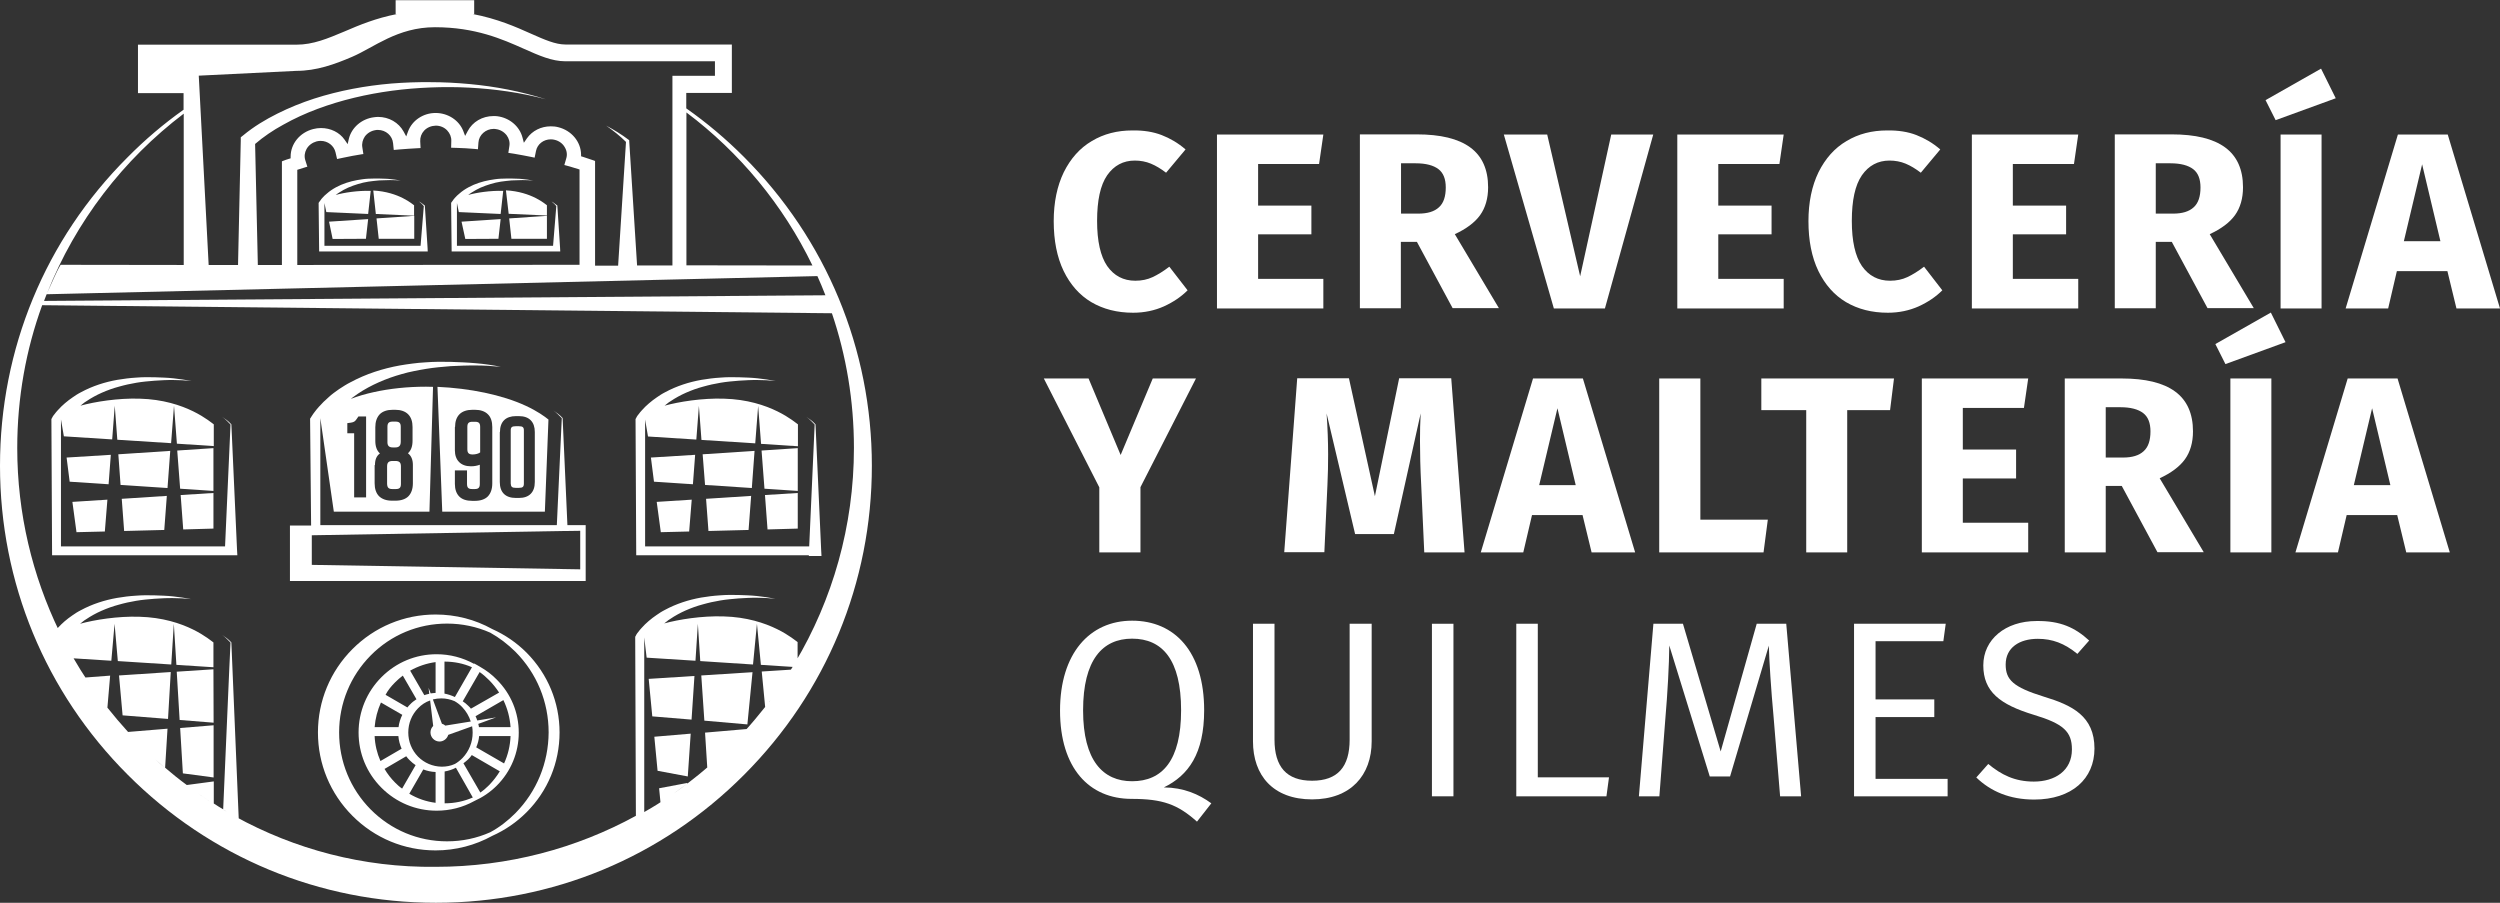 <svg width="216" height="78" viewBox="0 0 216 78" fill="none" xmlns="http://www.w3.org/2000/svg">
<rect x="0" y="0" width="216" height="78" fill="#333333" stroke="none"/>
<g style="mix-blend-mode:luminosity" clip-path="url(#clip0_766_44)">
<path d="M100.365 11.669C101.088 11.95 101.782 12.349 102.431 12.911L100.749 14.923C100.306 14.582 99.864 14.316 99.436 14.139C99.008 13.961 98.536 13.873 98.049 13.873C97.046 13.873 96.249 14.301 95.659 15.144C95.069 16.002 94.789 17.319 94.789 19.093C94.789 20.838 95.084 22.14 95.659 22.983C96.249 23.826 97.061 24.255 98.094 24.255C98.639 24.255 99.141 24.151 99.584 23.944C100.026 23.737 100.513 23.441 101.029 23.042L102.608 25.083C102.047 25.645 101.369 26.103 100.557 26.473C99.761 26.828 98.875 27.02 97.902 27.02C96.515 27.02 95.32 26.71 94.287 26.103C93.269 25.497 92.473 24.595 91.897 23.412C91.322 22.214 91.041 20.779 91.041 19.108C91.041 17.481 91.337 16.061 91.912 14.878C92.502 13.695 93.299 12.793 94.332 12.187C95.364 11.565 96.53 11.27 97.843 11.27C98.802 11.255 99.628 11.388 100.365 11.669Z" fill="white"/>
<path d="M114.337 11.624L113.968 14.168H108.701V17.762H113.304V20.247H108.701V24.092H114.337V26.651H105.146V11.624H114.337Z" fill="white"/>
<path d="M122.421 20.898H121.034V26.636H117.494V11.61H122.406C124.457 11.61 125.991 11.979 127.024 12.734C128.057 13.488 128.573 14.642 128.573 16.18C128.573 17.141 128.337 17.954 127.88 18.59C127.422 19.226 126.685 19.774 125.696 20.232L129.503 26.621H125.505L122.421 20.898ZM121.049 18.457H122.539C123.336 18.457 123.926 18.28 124.324 17.91C124.723 17.555 124.914 16.978 124.914 16.195C124.914 15.47 124.708 14.937 124.28 14.612C123.852 14.287 123.203 14.109 122.318 14.109H121.049V18.457Z" fill="white"/>
<path d="M142.84 11.624L138.665 26.651H134.253L129.931 11.624H133.678L136.525 23.87L139.21 11.624H142.84Z" fill="white"/>
<path d="M154.111 11.624L153.742 14.168H148.46V17.762H153.063V20.247H148.46V24.092H154.111V26.651H144.919V11.624H154.111Z" fill="white"/>
<path d="M165.574 11.669C166.297 11.95 166.99 12.349 167.639 12.911L165.958 14.923C165.515 14.582 165.072 14.316 164.645 14.139C164.217 13.961 163.745 13.873 163.258 13.873C162.255 13.873 161.458 14.301 160.868 15.144C160.278 16.002 159.997 17.319 159.997 19.093C159.997 20.838 160.292 22.14 160.868 22.983C161.458 23.826 162.269 24.255 163.302 24.255C163.848 24.255 164.349 24.151 164.792 23.944C165.235 23.737 165.721 23.441 166.238 23.042L167.816 25.083C167.256 25.645 166.577 26.103 165.766 26.473C164.969 26.828 164.084 27.02 163.11 27.02C161.723 27.02 160.528 26.71 159.496 26.103C158.478 25.497 157.681 24.595 157.106 23.412C156.53 22.214 156.25 20.779 156.25 19.108C156.25 17.481 156.545 16.061 157.12 14.878C157.711 13.695 158.507 12.793 159.54 12.187C160.573 11.565 161.738 11.27 163.051 11.27C164.01 11.255 164.851 11.388 165.574 11.669Z" fill="white"/>
<path d="M179.56 11.624L179.191 14.168H173.909V17.762H178.512V20.247H173.909V24.092H179.56V26.651H170.369V11.624H179.56Z" fill="white"/>
<path d="M187.644 20.898H186.258V26.636H182.717V11.61H187.63C189.68 11.61 191.215 11.979 192.247 12.734C193.28 13.488 193.796 14.642 193.796 16.18C193.796 17.141 193.56 17.954 193.103 18.59C192.646 19.226 191.908 19.774 190.92 20.232L194.726 26.621H190.728L187.644 20.898ZM186.258 18.457H187.748C188.544 18.457 189.134 18.28 189.533 17.91C189.931 17.555 190.123 16.978 190.123 16.195C190.123 15.47 189.916 14.937 189.488 14.612C189.061 14.287 188.411 14.109 187.526 14.109H186.258V18.457Z" fill="white"/>
<path d="M200.539 5.931L201.808 8.489L196.615 10.382L195.744 8.652L200.539 5.931ZM200.583 26.651H197.042V11.624H200.583V26.651Z" fill="white"/>
<path d="M212.238 26.651L211.456 23.427H207.089L206.337 26.651H202.663L207.178 11.624H211.485L216 26.651H212.238ZM207.694 20.838H210.851L209.272 14.198L207.694 20.838Z" fill="white"/>
<path d="M103.331 32.7L98.536 42.091V47.726H94.98V42.106L90.186 32.7H94.051L96.824 39.311L99.598 32.7H103.331Z" fill="white"/>
<path d="M126.537 47.726H123.056L122.79 41.854C122.716 40.449 122.687 39.207 122.687 38.098C122.687 37.255 122.701 36.471 122.746 35.717L120.43 46.143H117.081L114.617 35.717C114.705 36.974 114.75 38.157 114.75 39.266C114.75 40.109 114.735 40.982 114.691 41.884L114.425 47.711H110.958L112.079 32.685H116.549L118.792 42.875L120.887 32.685H125.387L126.537 47.726Z" fill="white"/>
<path d="M137.514 47.726L136.732 44.502H132.365L131.612 47.726H127.939L132.453 32.7H136.761L141.276 47.726H137.514ZM132.985 41.914H136.142L134.563 35.273L132.985 41.914Z" fill="white"/>
<path d="M146.911 32.7V44.901H152.739L152.37 47.726H143.356V32.7H146.911Z" fill="white"/>
<path d="M163.641 32.7L163.302 35.436H159.599V47.726H156.058V35.436H152.178V32.7H163.641Z" fill="white"/>
<path d="M175.237 32.7L174.868 35.243H169.587V38.837H174.19V41.337H169.587V45.167H175.237V47.726H166.046V32.7H175.237Z" fill="white"/>
<path d="M183.322 41.987H181.935V47.726H178.395V32.7H183.307C185.358 32.7 186.892 33.069 187.925 33.824C188.958 34.578 189.474 35.732 189.474 37.27C189.474 38.231 189.238 39.044 188.781 39.68C188.323 40.316 187.586 40.864 186.597 41.322L190.404 47.711H186.405L183.322 41.987ZM181.935 39.532H183.425C184.222 39.532 184.812 39.355 185.21 38.985C185.609 38.63 185.801 38.053 185.801 37.27C185.801 36.545 185.594 36.013 185.166 35.687C184.738 35.362 184.089 35.184 183.204 35.184H181.935V39.532Z" fill="white"/>
<path d="M196.201 27.006L197.47 29.564L192.277 31.457L191.407 29.727L196.201 27.006ZM196.246 47.726H192.705V32.7H196.246V47.726Z" fill="white"/>
<path d="M207.9 47.726L207.119 44.502H202.752L201.999 47.726H198.326L202.84 32.7H207.148L211.662 47.726H207.9ZM203.371 41.914H206.528L204.95 35.273L203.371 41.914Z" fill="white"/>
<path d="M104.659 69.407L103.419 70.99C101.752 69.496 100.454 69.023 97.769 69.023C94.11 69.023 91.587 66.375 91.587 61.391C91.587 56.466 94.14 53.627 97.813 53.627C101.516 53.627 104.039 56.333 104.039 61.362C104.039 65.118 102.682 66.996 100.557 68.032C102.254 68.046 103.567 68.609 104.659 69.407ZM97.813 67.499C100.41 67.499 102.047 65.725 102.047 61.362C102.047 56.999 100.425 55.18 97.813 55.18C95.261 55.18 93.579 56.999 93.579 61.376C93.579 65.725 95.305 67.499 97.813 67.499Z" fill="white"/>
<path d="M118.512 64.053C118.512 66.982 116.697 69.067 113.363 69.067C109.984 69.067 108.258 66.982 108.258 64.053V53.893H110.117V63.906C110.117 66.242 111.15 67.455 113.363 67.455C115.591 67.455 116.609 66.242 116.609 63.906V53.893H118.512V64.053Z" fill="white"/>
<path d="M125.578 53.893H123.719V68.801H125.578V53.893Z" fill="white"/>
<path d="M132.866 67.159H139.018L138.797 68.801H131.007V53.893H132.866V67.159Z" fill="white"/>
<path d="M155.616 68.801H153.801L153.24 61.968C153.019 59.602 152.857 57.043 152.827 55.786L149.478 67.085H147.723L144.226 55.771C144.211 57.457 144.079 59.868 143.887 62.087L143.37 68.801H141.6L142.854 53.893H145.406L148.667 64.926L151.78 53.893H154.332L155.616 68.801Z" fill="white"/>
<path d="M167.905 55.402H162.048V60.43H167.123V61.953H162.048V67.292H168.274V68.801H160.189V53.893H168.111L167.905 55.402Z" fill="white"/>
<path d="M180.504 55.342L179.486 56.496C178.365 55.579 177.318 55.194 176.064 55.194C174.485 55.194 173.29 55.949 173.29 57.413C173.29 58.729 173.924 59.365 176.595 60.193C179.044 60.933 180.962 61.879 180.962 64.674C180.962 67.278 179.014 69.082 175.754 69.082C173.629 69.082 171.992 68.372 170.752 67.174L171.785 66.006C172.906 66.937 174.072 67.529 175.724 67.529C177.539 67.529 179.014 66.597 179.014 64.749C179.014 63.21 178.277 62.53 175.724 61.761C172.803 60.874 171.357 59.764 171.357 57.487C171.357 55.254 173.26 53.656 175.96 53.656C178.026 53.627 179.294 54.233 180.504 55.342Z" fill="white"/>
<path d="M56.814 66.597L59.425 67.085L59.676 63.388L56.534 63.654L56.814 66.597Z" fill="white"/>
<path d="M56.357 61.894L59.75 62.175L60.001 58.404L56.047 58.655L56.357 61.894Z" fill="white"/>
<path d="M60.856 62.264L64.574 62.589L65.017 58.078L60.591 58.359L60.856 62.264Z" fill="white"/>
<path d="M57.066 69.304C57.036 69.334 56.992 69.349 56.962 69.379C57.007 69.349 57.036 69.334 57.066 69.304Z" fill="white"/>
<path d="M15.565 62.9L15.8 66.819L18.456 67.174V62.663L15.565 62.9Z" fill="white"/>
<path d="M10.592 61.806L14.517 62.116L14.753 58.064L10.283 58.359L10.592 61.806Z" fill="white"/>
<path d="M18.441 57.827L15.27 58.034L15.52 62.205L18.456 62.441L18.441 57.827Z" fill="white"/>
<path d="M42.533 54.352C41.043 53.523 39.376 53.094 37.635 53.094C34.92 53.094 32.368 54.159 30.45 56.082C28.532 58.005 27.47 60.563 27.47 63.285C27.47 66.006 28.532 68.564 30.45 70.487C32.368 72.41 34.92 73.475 37.635 73.475C39.376 73.475 41.058 73.031 42.533 72.217C43.625 71.729 44.628 71.049 45.498 70.176C47.328 68.343 48.346 65.887 48.346 63.285C48.346 60.681 47.328 58.241 45.498 56.392C44.628 55.52 43.625 54.84 42.533 54.352ZM44.539 70.25C43.876 70.916 43.153 71.478 42.356 71.907C41.191 72.424 39.937 72.691 38.623 72.691C36.13 72.691 33.799 71.715 32.029 69.94C30.273 68.165 29.3 65.799 29.3 63.285C29.3 60.77 30.273 58.404 32.029 56.629C33.785 54.854 36.13 53.878 38.623 53.878C39.922 53.878 41.191 54.145 42.356 54.662C43.153 55.106 43.876 55.668 44.539 56.319C46.384 58.182 47.402 60.652 47.402 63.285C47.387 65.917 46.369 68.387 44.539 70.25Z" fill="white"/>
<path d="M41.515 57.635C41.338 57.517 41.146 57.428 40.969 57.324L40.955 57.354C39.981 56.821 38.874 56.526 37.724 56.526C35.924 56.526 34.242 57.221 32.958 58.507C31.69 59.779 30.981 61.48 30.981 63.285C30.981 65.089 31.675 66.775 32.958 68.061C34.227 69.333 35.924 70.043 37.724 70.043C38.874 70.043 39.981 69.762 40.969 69.215C41.692 68.89 42.356 68.446 42.931 67.869C44.141 66.656 44.82 65.03 44.82 63.299C44.82 61.569 44.156 59.957 42.931 58.729C42.504 58.286 42.032 57.931 41.515 57.635ZM38.402 57.162C38.417 57.162 38.417 57.162 38.402 57.162C39.243 57.162 40.04 57.324 40.778 57.65L39.302 60.223C39.022 60.09 38.712 59.986 38.402 59.927V57.162ZM38.137 60.341C38.535 60.341 38.919 60.43 39.273 60.578C39.509 60.711 39.745 60.889 39.937 61.096C40.276 61.451 40.527 61.879 40.674 62.338L38.476 62.693C38.388 62.619 38.299 62.56 38.181 62.53L37.399 60.43C37.65 60.371 37.886 60.341 38.137 60.341ZM37.635 57.206V59.868C37.488 59.868 37.355 59.898 37.207 59.912L37.03 59.424L37.089 59.942C36.942 59.972 36.794 60.016 36.661 60.06L35.437 57.945C36.115 57.561 36.868 57.309 37.635 57.206ZM34.139 58.951C34.345 58.744 34.566 58.552 34.803 58.374L35.983 60.415C35.776 60.548 35.584 60.696 35.422 60.874C35.348 60.948 35.26 61.036 35.201 61.125L33.312 60.031C33.519 59.631 33.814 59.276 34.139 58.951ZM32.914 60.696L34.758 61.761C34.596 62.087 34.478 62.456 34.434 62.826H32.368C32.427 62.072 32.619 61.362 32.914 60.696ZM32.87 65.754C32.575 65.074 32.398 64.349 32.368 63.595H34.419C34.448 63.98 34.552 64.349 34.699 64.689L32.87 65.754ZM34.139 67.618C33.785 67.263 33.475 66.864 33.224 66.435L35.098 65.34C35.186 65.459 35.289 65.592 35.407 65.695C35.57 65.858 35.732 65.991 35.909 66.109L34.743 68.135C34.522 67.987 34.33 67.81 34.139 67.618ZM37.635 69.363C36.824 69.259 36.056 68.993 35.363 68.579L36.573 66.479C36.912 66.612 37.266 66.686 37.635 66.701V69.363ZM36.115 65.37C35.57 64.808 35.275 64.068 35.275 63.285C35.275 62.501 35.57 61.761 36.115 61.199C36.411 60.889 36.765 60.652 37.163 60.519L37.428 62.722C37.281 62.87 37.193 63.063 37.193 63.285C37.193 63.713 37.547 64.068 37.974 64.068C38.328 64.068 38.638 63.817 38.727 63.492L40.792 62.752C40.822 62.929 40.837 63.107 40.837 63.299C40.837 64.127 40.527 64.897 39.966 65.488C39.76 65.695 39.538 65.873 39.302 66.006C38.948 66.168 38.565 66.242 38.166 66.242C37.37 66.228 36.661 65.917 36.115 65.37ZM40.851 68.904C40.099 69.23 39.273 69.407 38.432 69.407H38.417V66.656C38.756 66.597 39.081 66.494 39.391 66.331L40.851 68.904ZM42.268 67.825C42.032 68.061 41.781 68.283 41.5 68.476L40.04 65.947C40.187 65.843 40.32 65.725 40.453 65.606C40.571 65.488 40.674 65.37 40.763 65.237L43.182 66.642C42.931 67.056 42.622 67.455 42.268 67.825ZM43.551 65.961L41.146 64.571C41.279 64.261 41.368 63.935 41.397 63.595H44.112C44.082 64.423 43.89 65.222 43.551 65.961ZM44.112 62.826H41.382C41.368 62.737 41.353 62.634 41.323 62.545L42.858 61.983L41.235 62.249C41.191 62.116 41.146 61.998 41.087 61.879L43.492 60.489C43.846 61.214 44.053 61.998 44.112 62.826ZM40.689 61.229C40.615 61.14 40.541 61.051 40.453 60.977C40.305 60.829 40.143 60.696 39.981 60.593L41.441 58.064C41.736 58.271 42.002 58.507 42.268 58.774C42.592 59.099 42.872 59.454 43.123 59.839L40.689 61.229Z" fill="white"/>
<path d="M33.947 38.66H34.139C34.478 38.66 34.625 38.512 34.625 38.157V36.87C34.625 36.545 34.493 36.426 34.168 36.426H33.932C33.607 36.426 33.475 36.545 33.475 36.87V38.157C33.46 38.512 33.607 38.66 33.947 38.66Z" fill="white"/>
<path d="M33.903 42.254H34.198C34.522 42.254 34.64 42.135 34.64 41.81V40.301C34.64 39.961 34.508 39.828 34.154 39.828H33.932C33.578 39.828 33.445 39.961 33.445 40.301V41.81C33.46 42.135 33.578 42.254 33.903 42.254Z" fill="white"/>
<path d="M49.025 45.374L48.611 36.131V36.116L48.597 36.101L48.508 36.013C48.479 35.983 48.449 35.953 48.42 35.924C48.361 35.865 48.287 35.82 48.228 35.761C48.095 35.657 47.948 35.569 47.815 35.465C47.948 35.569 48.08 35.672 48.198 35.791C48.257 35.85 48.316 35.909 48.375 35.968C48.405 35.998 48.434 36.027 48.464 36.057L48.538 36.131L48.11 45.374H43.743H27.677V36.131L28.842 44.206H37.104L37.414 33.424C37.207 33.424 37.001 33.41 36.809 33.41C35.201 33.41 33.681 33.572 32.28 33.883C31.601 34.031 30.937 34.223 30.318 34.46C30.377 34.415 30.436 34.356 30.509 34.312C30.583 34.267 30.642 34.208 30.716 34.164L30.922 34.016C31.498 33.631 32.103 33.306 32.737 33.025C33.371 32.744 34.035 32.507 34.729 32.315C35.068 32.212 35.407 32.138 35.761 32.064C36.116 32.005 36.455 31.916 36.809 31.871C37.517 31.753 38.225 31.694 38.948 31.635L40.025 31.59C40.379 31.576 40.748 31.576 41.102 31.576C41.825 31.576 42.548 31.62 43.271 31.694C42.563 31.546 41.84 31.442 41.117 31.383C40.748 31.354 40.394 31.324 40.025 31.309L38.933 31.265C38.211 31.25 37.473 31.25 36.735 31.309C36.366 31.324 35.998 31.369 35.629 31.413C35.26 31.457 34.891 31.517 34.537 31.576C33.077 31.842 31.631 32.3 30.288 33.025L30.037 33.158C29.949 33.203 29.875 33.262 29.787 33.306C29.624 33.41 29.462 33.513 29.3 33.617C28.99 33.838 28.665 34.06 28.385 34.327C28.09 34.578 27.81 34.859 27.544 35.155C27.411 35.303 27.279 35.465 27.16 35.628L27.072 35.746L26.983 35.879C26.954 35.924 26.924 35.968 26.895 36.013L26.851 36.086L26.821 36.131L26.806 36.146L26.792 36.175L26.88 45.404H25.051V50.196H50.603V45.374H49.025ZM32.398 40.183C32.398 39.71 32.531 39.385 32.826 39.178C32.56 38.941 32.427 38.571 32.427 38.098V36.915C32.427 36.427 32.56 36.057 32.811 35.791C33.062 35.539 33.445 35.406 33.932 35.406H34.153C34.626 35.406 35.009 35.539 35.26 35.791C35.526 36.057 35.644 36.427 35.644 36.9V38.083C35.644 38.571 35.511 38.926 35.245 39.163C35.526 39.37 35.673 39.71 35.673 40.168V41.751C35.673 42.239 35.54 42.609 35.289 42.875C35.039 43.126 34.655 43.259 34.168 43.259H33.873C33.386 43.259 33.017 43.126 32.752 42.875C32.501 42.623 32.368 42.239 32.368 41.751V40.183H32.398ZM30.008 36.56L30.332 36.515C30.583 36.471 30.672 36.412 30.805 36.219L30.967 35.983H31.631V42.978H30.598V37.432H30.008V36.56ZM50.131 49.19L26.939 48.805V46.247L48.685 45.877H49.025L50.131 45.862V49.19Z" fill="white"/>
<path d="M44.554 42.15H44.835C45.159 42.15 45.263 42.061 45.263 41.78V37.181C45.263 36.915 45.159 36.826 44.835 36.826H44.554C44.23 36.826 44.127 36.915 44.127 37.181V41.78C44.141 42.061 44.245 42.15 44.554 42.15Z" fill="white"/>
<path d="M40.837 39.266C41.102 39.266 41.353 39.192 41.486 39.089V36.885C41.486 36.56 41.368 36.441 41.043 36.441H40.822C40.497 36.441 40.379 36.56 40.379 36.885V38.808C40.379 39.133 40.497 39.266 40.837 39.266Z" fill="white"/>
<path d="M38.21 44.206H47.077L47.387 36.249C47.062 35.983 46.428 35.524 45.44 35.066C43.374 34.105 40.556 33.543 37.797 33.424L38.21 44.206ZM43.197 37.329C43.197 36.885 43.315 36.545 43.551 36.308C43.787 36.072 44.141 35.953 44.569 35.953H44.835C45.277 35.953 45.617 36.072 45.852 36.308C46.089 36.545 46.207 36.885 46.207 37.329V41.647C46.207 42.091 46.089 42.431 45.852 42.668C45.617 42.904 45.277 43.023 44.835 43.023H44.569C44.126 43.023 43.772 42.904 43.536 42.668C43.3 42.431 43.182 42.091 43.182 41.633V37.329H43.197ZM39.317 36.9C39.317 36.412 39.45 36.042 39.7 35.791C39.951 35.539 40.335 35.406 40.822 35.406H41.043C41.515 35.406 41.899 35.539 42.15 35.791C42.415 36.042 42.533 36.427 42.533 36.9V41.766C42.533 42.254 42.4 42.623 42.15 42.89C41.899 43.141 41.515 43.274 41.028 43.274H40.807C40.32 43.274 39.937 43.156 39.686 42.904C39.435 42.653 39.302 42.283 39.302 41.81V40.642H40.35V41.81C40.35 42.135 40.468 42.254 40.792 42.254H41.014C41.338 42.254 41.456 42.135 41.456 41.81V40.154C41.22 40.242 40.969 40.287 40.718 40.287H40.674C39.819 40.287 39.302 39.769 39.302 38.911V36.9H39.317Z" fill="white"/>
<path d="M64.279 13.562C62.73 12.009 61.063 10.604 59.293 9.362V8.031H63.232V3.845H48.847C47.992 3.845 47.048 3.431 45.853 2.899C44.569 2.322 42.946 1.612 40.851 1.213H40.969V0.015H34.183V1.213H34.301C32.486 1.568 31.055 2.159 29.757 2.721C28.311 3.328 27.057 3.86 25.611 3.86H11.921V8.045H15.86V9.48C14.148 10.693 12.525 12.068 11.021 13.592C3.91 20.691 0 30.156 0 40.242C0 50.329 3.91 59.809 11.035 66.937C18.146 74.066 27.603 78 37.665 78C47.726 78 57.183 74.081 64.294 66.937C71.405 59.809 75.329 50.329 75.329 40.242C75.329 30.156 71.39 20.691 64.279 13.562ZM70.623 23.855C70.874 24.403 71.095 24.95 71.316 25.512L3.806 26C3.88 25.808 3.954 25.616 4.028 25.423L70.623 23.855ZM25.685 14.671C25.936 14.597 26.187 14.508 26.438 14.435L26.556 14.405L26.378 13.843C26.275 13.518 26.32 13.178 26.482 12.882C26.659 12.556 26.983 12.32 27.352 12.216C27.47 12.187 27.588 12.172 27.706 12.172C28.326 12.172 28.857 12.586 28.99 13.163L29.123 13.739C29.3 13.695 29.536 13.651 29.61 13.636C30.155 13.518 30.716 13.414 31.277 13.325L31.395 13.311L31.306 12.734C31.247 12.408 31.336 12.068 31.527 11.787C31.749 11.491 32.073 11.299 32.457 11.24C32.516 11.225 32.575 11.225 32.649 11.225C33.342 11.225 33.903 11.728 33.962 12.379L34.021 12.956C34.198 12.941 34.449 12.911 34.522 12.911C35.024 12.867 35.54 12.837 36.042 12.808L36.337 12.793L36.307 12.201C36.293 11.861 36.411 11.536 36.647 11.284C36.898 11.018 37.252 10.87 37.65 10.855C38.033 10.855 38.388 11.003 38.638 11.27C38.874 11.521 39.007 11.846 38.992 12.172L38.978 12.763C39.155 12.763 39.406 12.778 39.479 12.778C39.996 12.793 40.497 12.822 40.999 12.867L41.294 12.896L41.338 12.305C41.382 11.654 41.972 11.136 42.651 11.136C42.71 11.136 42.769 11.136 42.828 11.151C43.212 11.196 43.536 11.388 43.772 11.684C43.979 11.965 44.068 12.29 44.008 12.63L43.92 13.207C44.097 13.237 44.333 13.266 44.407 13.281C44.908 13.37 45.425 13.459 45.912 13.562L46.192 13.621L46.31 13.044C46.428 12.453 46.959 12.039 47.593 12.039C47.712 12.039 47.83 12.053 47.933 12.083C48.302 12.172 48.626 12.408 48.803 12.734C48.98 13.03 49.025 13.384 48.921 13.695L48.759 14.257C48.936 14.302 49.172 14.375 49.246 14.39C49.526 14.479 49.806 14.553 50.072 14.642V22.879L25.685 22.894V14.671ZM70.195 22.939L59.307 22.924V9.717C63.896 13.163 67.658 17.703 70.195 22.939ZM30.421 4.91C32.294 4.111 34.33 2.352 37.576 2.352C41.073 2.352 43.404 3.387 45.263 4.215C46.561 4.792 47.682 5.295 48.847 5.295H61.771V6.552H58.245H58.098V7.291V22.939H55.044L54.365 12.187V12.113L54.321 12.083C53.701 11.61 53.037 11.21 52.373 10.855C52.978 11.284 53.569 11.743 54.085 12.261L53.406 22.953H51.414V13.917H51.4V13.902L51.282 13.858C50.972 13.754 50.662 13.651 50.352 13.547L50.205 13.503V13.355C50.19 12.246 49.379 11.27 48.228 10.989C48.007 10.929 47.785 10.915 47.579 10.915C46.752 10.915 45.985 11.299 45.528 11.95L45.263 12.335L45.145 11.891C44.894 10.915 44.023 10.175 42.961 10.042C42.858 10.027 42.74 10.027 42.636 10.027C41.678 10.027 40.822 10.53 40.409 11.329L40.187 11.743L40.025 11.314C39.656 10.382 38.697 9.761 37.635 9.761C36.573 9.761 35.614 10.397 35.26 11.344L35.098 11.787L34.876 11.373C34.449 10.589 33.608 10.101 32.663 10.101C32.545 10.101 32.427 10.116 32.309 10.131C31.247 10.264 30.377 11.018 30.141 11.994L30.037 12.453L29.772 12.068C29.329 11.432 28.562 11.063 27.736 11.063C27.515 11.063 27.279 11.092 27.057 11.151C25.906 11.447 25.11 12.423 25.11 13.532V13.68L24.962 13.725C24.8 13.769 24.652 13.828 24.49 13.887L24.372 13.932V13.947H24.357V22.894H22.277L22.041 12.438C22.764 11.817 23.59 11.255 24.461 10.782C25.405 10.249 26.408 9.791 27.441 9.406C29.506 8.637 31.675 8.134 33.873 7.838C34.98 7.691 36.086 7.602 37.193 7.557C38.299 7.513 39.42 7.513 40.541 7.572C42.769 7.691 44.997 8.001 47.166 8.578C45.026 7.898 42.813 7.469 40.571 7.262C39.45 7.158 38.328 7.099 37.193 7.099C36.071 7.084 34.935 7.129 33.814 7.217C31.557 7.41 29.314 7.824 27.146 8.519C26.054 8.874 24.992 9.303 23.959 9.82C22.926 10.338 21.938 10.929 21.008 11.698L20.802 11.861V12.157L20.566 22.894H18.028L17.173 6.537L25.597 6.123C27.352 6.123 28.901 5.561 30.421 4.91ZM15.874 9.82V22.894L5.237 22.879C4.824 23.56 4.426 24.58 4.072 25.32C6.536 19.123 10.652 13.784 15.874 9.82ZM5.282 54.869C5.326 54.958 5.37 55.032 5.414 55.121C5.37 55.047 5.326 54.958 5.282 54.869ZM5.813 55.904C5.99 56.23 6.167 56.57 6.359 56.895C6.167 56.555 5.99 56.23 5.813 55.904ZM11.05 63.27C11.109 63.329 11.168 63.388 11.227 63.462C11.153 63.388 11.109 63.329 11.05 63.27ZM11.625 63.876C11.684 63.935 11.743 63.994 11.803 64.068C11.743 64.009 11.684 63.935 11.625 63.876ZM11.832 64.098C11.891 64.157 11.935 64.201 11.994 64.26C11.935 64.201 11.876 64.142 11.832 64.098ZM12.024 64.29C12.068 64.334 12.127 64.394 12.171 64.438C12.127 64.394 12.083 64.349 12.024 64.29ZM12.216 64.482C12.348 64.601 12.466 64.734 12.599 64.852C12.466 64.734 12.334 64.601 12.216 64.482ZM12.806 65.059C12.998 65.251 13.204 65.429 13.411 65.621C13.204 65.429 13.012 65.251 12.806 65.059ZM13.425 65.621C13.706 65.873 13.971 66.109 14.252 66.346C13.971 66.109 13.691 65.873 13.425 65.621ZM16.996 68.475C17.482 68.816 17.969 69.141 18.471 69.452C17.954 69.141 17.468 68.801 16.996 68.475ZM20.3 70.531C20.404 70.59 20.507 70.65 20.625 70.709L19.99 55.52V55.505L19.976 55.49L19.887 55.402C19.858 55.372 19.828 55.342 19.799 55.313C19.74 55.254 19.666 55.209 19.607 55.15C19.474 55.047 19.327 54.958 19.194 54.854C19.327 54.958 19.459 55.061 19.577 55.18C19.636 55.239 19.695 55.298 19.754 55.357C19.784 55.387 19.813 55.416 19.843 55.446L19.917 55.52L19.813 57.724L19.282 69.925C19.002 69.762 18.736 69.6 18.471 69.422V67.514L16.14 67.825C15.491 67.352 14.871 66.849 14.266 66.331L14.473 62.959L11.065 63.24C10.445 62.56 9.855 61.865 9.28 61.14L9.516 58.374L7.377 58.537C7.893 59.336 8.439 60.105 9.014 60.844C8.04 59.587 7.155 58.256 6.359 56.88L9.619 57.088L9.899 53.893L10.18 57.117L14.797 57.413L15.019 53.893L15.24 57.443L18.441 57.65V55.505C18.22 55.372 16.066 53.39 12.039 53.287C10.165 53.227 8.158 53.553 6.919 53.893C6.993 53.834 7.052 53.789 7.126 53.73C7.17 53.686 7.229 53.656 7.273 53.612L7.436 53.508C7.849 53.227 8.306 52.976 8.778 52.769C9.25 52.562 9.737 52.385 10.239 52.251C10.489 52.178 10.74 52.118 10.991 52.059C11.242 52.015 11.507 51.956 11.758 51.911C12.275 51.822 12.806 51.778 13.337 51.734L14.133 51.689C14.399 51.675 14.665 51.675 14.93 51.675C15.461 51.675 15.992 51.704 16.523 51.763C16.007 51.66 15.476 51.586 14.945 51.527C14.679 51.497 14.414 51.482 14.148 51.468L13.351 51.438C12.82 51.423 12.275 51.423 11.729 51.468C11.463 51.482 11.183 51.512 10.917 51.541C10.652 51.586 10.371 51.615 10.106 51.66C9.029 51.852 7.967 52.192 6.978 52.725L6.786 52.828C6.727 52.858 6.668 52.902 6.609 52.932C6.491 53.006 6.373 53.08 6.255 53.168C6.019 53.331 5.798 53.494 5.577 53.686C5.37 53.864 5.178 54.056 4.987 54.263C5.031 54.352 5.075 54.455 5.119 54.544C2.803 49.752 1.49 44.383 1.49 38.704C1.49 34.371 2.242 30.215 3.644 26.37L71.877 27.065C73.116 30.718 73.78 34.637 73.78 38.704C73.78 45.478 71.921 51.822 68.705 57.236C68.779 57.117 68.853 56.999 68.912 56.88V55.475C68.69 55.342 66.536 53.361 62.509 53.257C60.635 53.198 58.629 53.523 57.389 53.864C57.463 53.804 57.522 53.76 57.596 53.701C57.64 53.656 57.699 53.627 57.744 53.583L57.906 53.479C58.319 53.198 58.776 52.947 59.248 52.739C59.721 52.532 60.207 52.355 60.709 52.222C60.96 52.148 61.211 52.089 61.461 52.03C61.712 51.985 61.978 51.926 62.228 51.882C62.745 51.793 63.276 51.749 63.807 51.704L64.604 51.66C64.869 51.645 65.135 51.645 65.4 51.645C65.932 51.645 66.463 51.675 66.994 51.734C66.477 51.63 65.946 51.556 65.415 51.497C65.15 51.468 64.884 51.453 64.618 51.438L63.822 51.408C63.291 51.394 62.745 51.394 62.199 51.438C61.934 51.453 61.653 51.482 61.388 51.512C61.122 51.556 60.842 51.586 60.576 51.63C59.499 51.822 58.437 52.163 57.449 52.695L57.257 52.799C57.198 52.828 57.139 52.873 57.08 52.902C56.962 52.976 56.844 53.05 56.726 53.139C56.49 53.301 56.268 53.464 56.047 53.656C55.826 53.849 55.619 54.041 55.427 54.263C55.324 54.366 55.236 54.485 55.147 54.603L55.073 54.692L55.014 54.78C54.999 54.81 54.97 54.84 54.955 54.884L54.926 54.943L54.911 54.973L54.896 54.987L54.882 55.017L54.941 70.487C49.806 73.297 43.905 74.894 37.635 74.894C31.365 74.968 25.449 73.371 20.3 70.531ZM19.267 69.94C19.371 69.999 19.474 70.058 19.577 70.117C19.489 70.073 19.371 70.014 19.267 69.94ZM66.109 61.081C65.533 61.805 64.943 62.515 64.323 63.196C64.382 63.122 64.456 63.048 64.515 62.989L60.916 63.299L61.107 66.316C61.181 66.257 61.255 66.183 61.329 66.124C60.694 66.671 60.045 67.204 59.381 67.707V67.647L56.947 68.106L57.065 69.319C57.316 69.156 57.552 68.993 57.803 68.831C57.478 69.052 57.154 69.259 56.829 69.466C56.475 69.688 56.106 69.91 55.737 70.117C55.708 70.132 55.678 70.147 55.663 70.162C55.678 70.147 55.708 70.132 55.722 70.132C55.708 70.147 55.678 70.162 55.663 70.162V55.076L55.87 56.821L60.089 57.088L60.296 53.893L60.502 57.117L65.061 57.413L65.4 53.893L65.74 57.443L68.484 57.62C68.263 57.975 68.041 58.33 67.82 58.67C67.997 58.404 68.174 58.123 68.351 57.857L65.814 58.019L66.109 61.081ZM67.82 58.7C67.776 58.759 67.746 58.818 67.702 58.877C67.746 58.818 67.79 58.759 67.82 58.7ZM67.554 59.114C67.51 59.173 67.481 59.232 67.436 59.291C67.466 59.232 67.51 59.173 67.554 59.114ZM67.422 59.306C67.245 59.572 67.053 59.838 66.861 60.105C67.038 59.838 67.23 59.572 67.422 59.306ZM66.699 60.312C66.654 60.371 66.61 60.415 66.581 60.474C66.61 60.43 66.654 60.371 66.699 60.312ZM66.551 60.519C66.507 60.578 66.477 60.622 66.433 60.681C66.463 60.622 66.507 60.563 66.551 60.519ZM66.404 60.711C66.359 60.77 66.315 60.815 66.271 60.874C66.315 60.815 66.359 60.755 66.404 60.711ZM66.256 60.889C66.212 60.948 66.168 61.007 66.109 61.081C66.168 61.022 66.212 60.962 66.256 60.889ZM59.396 67.692C58.983 68.002 58.57 68.313 58.142 68.609C58.555 68.313 58.983 68.002 59.396 67.692ZM55.663 70.162C55.545 70.221 55.427 70.295 55.324 70.354C55.427 70.295 55.545 70.236 55.663 70.162ZM61.358 66.094C61.432 66.035 61.491 65.976 61.565 65.917C61.491 65.976 61.417 66.035 61.358 66.094ZM61.579 65.902C61.727 65.784 61.86 65.651 62.007 65.518C61.86 65.651 61.727 65.769 61.579 65.902ZM62.022 65.503C62.081 65.444 62.155 65.385 62.214 65.325C62.155 65.385 62.096 65.444 62.022 65.503ZM62.243 65.311C62.376 65.177 62.524 65.044 62.656 64.911C62.509 65.044 62.376 65.177 62.243 65.311ZM62.671 64.897C62.745 64.837 62.804 64.763 62.878 64.704C62.804 64.763 62.745 64.823 62.671 64.897ZM63.925 63.624C64.058 63.477 64.191 63.344 64.323 63.196C64.191 63.344 64.058 63.491 63.925 63.624ZM63.306 64.26C63.438 64.127 63.571 63.98 63.704 63.846C63.571 63.994 63.438 64.127 63.306 64.26Z" fill="white"/>
<path d="M43.064 20.631L43.256 18.93L39.877 19.152L40.202 20.646L43.064 20.631Z" fill="white"/>
<path d="M47.254 20.631V18.649L43.994 18.871L44.185 20.631H47.254Z" fill="white"/>
<path d="M48.154 17.762L48.139 17.747L48.08 17.703C48.065 17.688 48.051 17.673 48.021 17.659C47.977 17.629 47.947 17.599 47.903 17.57C47.829 17.511 47.741 17.452 47.652 17.407C47.726 17.466 47.8 17.526 47.874 17.599C47.903 17.629 47.947 17.673 47.977 17.703C47.992 17.718 48.006 17.733 48.021 17.762L48.065 17.806L47.785 21.238H39.479V17.54L39.641 18.324L43.256 18.487L43.477 16.49C43.462 16.49 43.462 16.49 43.448 16.49C42.356 16.461 41.176 16.638 40.453 16.845C40.497 16.816 40.527 16.786 40.571 16.756C40.6 16.742 40.63 16.712 40.659 16.697L40.748 16.638C40.999 16.476 41.264 16.328 41.53 16.209C41.81 16.091 42.09 15.987 42.386 15.899C42.533 15.854 42.681 15.825 42.828 15.78C42.976 15.751 43.123 15.721 43.285 15.692C43.595 15.647 43.89 15.618 44.2 15.588L44.672 15.573C44.834 15.573 44.982 15.559 45.144 15.559C45.454 15.559 45.764 15.573 46.074 15.603C45.764 15.544 45.454 15.499 45.144 15.47C44.982 15.455 44.834 15.44 44.672 15.44L44.2 15.425C43.89 15.425 43.566 15.425 43.256 15.44C43.094 15.44 42.946 15.47 42.784 15.485C42.622 15.514 42.474 15.529 42.312 15.559C41.677 15.677 41.058 15.869 40.482 16.18L40.379 16.239C40.35 16.254 40.305 16.283 40.276 16.298C40.202 16.342 40.143 16.387 40.069 16.431C39.937 16.52 39.804 16.623 39.671 16.742C39.538 16.845 39.42 16.963 39.302 17.097C39.243 17.156 39.184 17.23 39.14 17.304L39.096 17.363L39.051 17.422C39.037 17.437 39.022 17.466 39.007 17.481L38.992 17.511L38.977 17.526V17.54V17.555L39.022 21.726H47.756H47.785H48.405L48.39 21.415L48.154 17.762Z" fill="white"/>
<path d="M43.949 18.472L47.254 18.62V17.733C47.136 17.659 45.941 16.564 43.713 16.446L43.949 18.472Z" fill="white"/>
<path d="M9.058 45.922L9.28 43.171L6.255 43.363L6.609 45.981L9.058 45.922Z" fill="white"/>
<path d="M14.193 45.788L14.414 42.845L10.519 43.097L10.726 45.877L14.193 45.788Z" fill="white"/>
<path d="M9.575 39.296L5.754 39.532L6.019 41.618L9.383 41.84L9.575 39.296Z" fill="white"/>
<path d="M18.442 45.67V42.594L15.609 42.771L15.83 45.744L18.442 45.67Z" fill="white"/>
<path d="M18.441 38.719L15.313 38.926L15.564 42.224L18.441 42.416V38.719Z" fill="white"/>
<path d="M14.709 38.956L10.224 39.251L10.416 41.899L14.473 42.165L14.709 38.956Z" fill="white"/>
<path d="M19.991 36.678V36.663L19.976 36.648L19.887 36.56C19.858 36.53 19.828 36.5 19.799 36.471C19.74 36.412 19.666 36.367 19.607 36.308C19.474 36.205 19.327 36.116 19.194 36.012C19.327 36.116 19.46 36.219 19.578 36.338C19.637 36.397 19.696 36.456 19.755 36.515C19.784 36.545 19.814 36.574 19.843 36.604L19.917 36.678L19.445 47.208H5.267V36.234L5.518 37.698L9.693 37.965L9.914 35.051L10.136 37.994L14.783 38.29L15.034 35.051L15.284 38.334L18.471 38.541V36.663C18.25 36.53 16.096 34.548 12.068 34.445C10.195 34.386 8.188 34.711 6.949 35.051C7.023 34.992 7.082 34.947 7.155 34.888C7.2 34.844 7.259 34.814 7.303 34.77L7.465 34.666C7.878 34.386 8.336 34.134 8.808 33.927C9.28 33.72 9.767 33.542 10.268 33.409C10.519 33.336 10.77 33.276 11.021 33.217C11.272 33.173 11.537 33.114 11.788 33.069C12.304 32.98 12.835 32.936 13.367 32.892L14.163 32.847C14.429 32.833 14.694 32.833 14.96 32.833C15.491 32.833 16.022 32.862 16.553 32.921C16.037 32.818 15.506 32.744 14.975 32.685C14.709 32.655 14.444 32.64 14.178 32.626L13.381 32.596C12.85 32.581 12.304 32.581 11.758 32.626C11.493 32.64 11.213 32.67 10.947 32.7C10.681 32.744 10.401 32.773 10.136 32.818C9.059 33.01 7.996 33.35 7.008 33.883L6.816 33.986C6.757 34.016 6.698 34.06 6.639 34.09C6.521 34.164 6.403 34.238 6.285 34.326C6.049 34.489 5.828 34.652 5.606 34.844C5.385 35.036 5.179 35.228 4.987 35.45C4.884 35.554 4.795 35.672 4.706 35.791L4.633 35.879L4.574 35.968C4.559 35.998 4.529 36.027 4.515 36.072L4.485 36.131L4.47 36.16L4.456 36.175L4.441 36.205L4.5 47.977H19.415H19.46H20.507L20.477 47.445L19.991 36.678Z" fill="white"/>
<path d="M31.616 20.631L31.808 18.93L28.429 19.152L28.739 20.646L31.616 20.631Z" fill="white"/>
<path d="M35.791 20.631V18.649L32.531 18.871L32.723 20.631H35.791Z" fill="white"/>
<path d="M36.706 17.762L36.691 17.747L36.632 17.703C36.617 17.688 36.602 17.673 36.573 17.659C36.529 17.629 36.499 17.599 36.455 17.57C36.381 17.511 36.293 17.452 36.204 17.407C36.278 17.466 36.352 17.526 36.425 17.599C36.455 17.629 36.499 17.673 36.529 17.703C36.543 17.718 36.558 17.733 36.573 17.762L36.617 17.806L36.337 21.238H28.031V17.54L28.193 18.324L31.808 18.487L32.029 16.49C32.014 16.49 32.014 16.49 32 16.49C30.908 16.461 29.727 16.638 29.005 16.845C29.049 16.816 29.078 16.786 29.123 16.756C29.152 16.742 29.182 16.712 29.211 16.697L29.3 16.638C29.55 16.476 29.816 16.328 30.082 16.209C30.362 16.091 30.642 15.987 30.937 15.899C31.085 15.854 31.232 15.825 31.38 15.78C31.527 15.751 31.675 15.721 31.837 15.692C32.147 15.647 32.442 15.618 32.752 15.588L33.224 15.573C33.386 15.573 33.534 15.559 33.696 15.559C34.006 15.559 34.316 15.573 34.626 15.603C34.316 15.544 34.006 15.499 33.696 15.47C33.534 15.455 33.386 15.44 33.224 15.44L32.752 15.425C32.442 15.425 32.117 15.425 31.808 15.44C31.645 15.44 31.498 15.47 31.336 15.485C31.173 15.514 31.026 15.529 30.863 15.559C30.229 15.677 29.61 15.869 29.034 16.18L28.931 16.239C28.901 16.254 28.857 16.283 28.828 16.298C28.754 16.342 28.695 16.387 28.621 16.431C28.488 16.52 28.355 16.623 28.223 16.742C28.09 16.845 27.972 16.963 27.854 17.097C27.795 17.156 27.736 17.23 27.692 17.304L27.647 17.363L27.603 17.422C27.588 17.437 27.574 17.466 27.559 17.481L27.544 17.511L27.529 17.526V17.54V17.555L27.574 21.726H36.307H36.337H36.956L36.942 21.415L36.706 17.762Z" fill="white"/>
<path d="M35.791 17.747C35.673 17.673 34.478 16.579 32.251 16.461L32.472 18.487L35.776 18.635V17.747H35.791Z" fill="white"/>
<path d="M59.543 45.922L59.765 43.171L56.74 43.363L57.094 45.981L59.543 45.922Z" fill="white"/>
<path d="M64.677 45.788L64.899 42.845L61.004 43.097L61.211 45.877L64.677 45.788Z" fill="white"/>
<path d="M60.06 39.296L56.239 39.532L56.504 41.618L59.868 41.84L60.06 39.296Z" fill="white"/>
<path d="M68.926 45.67V42.594L66.094 42.771L66.315 45.744L68.926 45.67Z" fill="white"/>
<path d="M68.927 38.719L65.799 38.926L66.05 42.224L68.927 42.416V38.719Z" fill="white"/>
<path d="M65.194 38.956L60.709 39.251L60.916 41.899L64.958 42.165L65.194 38.956Z" fill="white"/>
<path d="M69.885 48.036H69.93H70.977L70.948 47.504L70.461 36.678V36.663L70.446 36.648L70.358 36.56C70.328 36.53 70.299 36.5 70.269 36.471C70.21 36.412 70.136 36.367 70.077 36.308C69.945 36.205 69.797 36.116 69.664 36.012C69.797 36.116 69.93 36.219 70.048 36.338C70.107 36.397 70.166 36.456 70.225 36.515C70.254 36.545 70.284 36.574 70.313 36.604L70.387 36.678L69.915 47.208H55.737V36.249L55.988 37.713L60.163 37.979L60.385 35.066L60.606 38.009L65.253 38.305L65.504 35.066L65.755 38.349L68.941 38.556V36.663C68.72 36.53 66.566 34.548 62.538 34.445C60.665 34.386 58.658 34.711 57.419 35.051C57.493 34.992 57.552 34.947 57.626 34.888C57.67 34.844 57.729 34.814 57.773 34.77L57.935 34.666C58.349 34.386 58.806 34.134 59.278 33.927C59.75 33.72 60.237 33.542 60.739 33.409C60.989 33.336 61.24 33.276 61.491 33.217C61.742 33.173 62.007 33.114 62.258 33.069C62.775 32.98 63.306 32.936 63.837 32.892L64.633 32.847C64.899 32.833 65.165 32.833 65.43 32.833C65.961 32.833 66.492 32.862 67.023 32.921C66.507 32.818 65.976 32.744 65.445 32.685C65.179 32.655 64.914 32.64 64.648 32.626L63.852 32.596C63.32 32.581 62.775 32.581 62.229 32.626C61.963 32.64 61.683 32.67 61.417 32.7C61.152 32.744 60.871 32.773 60.606 32.818C59.529 33.01 58.467 33.35 57.478 33.883L57.286 33.986C57.227 34.016 57.168 34.06 57.109 34.09C56.991 34.164 56.873 34.238 56.755 34.326C56.519 34.489 56.298 34.652 56.077 34.844C55.855 35.036 55.649 35.228 55.457 35.45C55.354 35.554 55.265 35.672 55.177 35.791L55.103 35.879L55.044 35.968C55.029 35.998 55 36.027 54.985 36.072L54.955 36.131L54.941 36.16L54.926 36.175L54.911 36.205L54.97 47.977H69.885V48.036Z" fill="white"/>
</g>
<defs>
<clipPath id="clip0_766_44">
<rect width="216" height="78" fill="white"/>
</clipPath>
</defs>
</svg>
